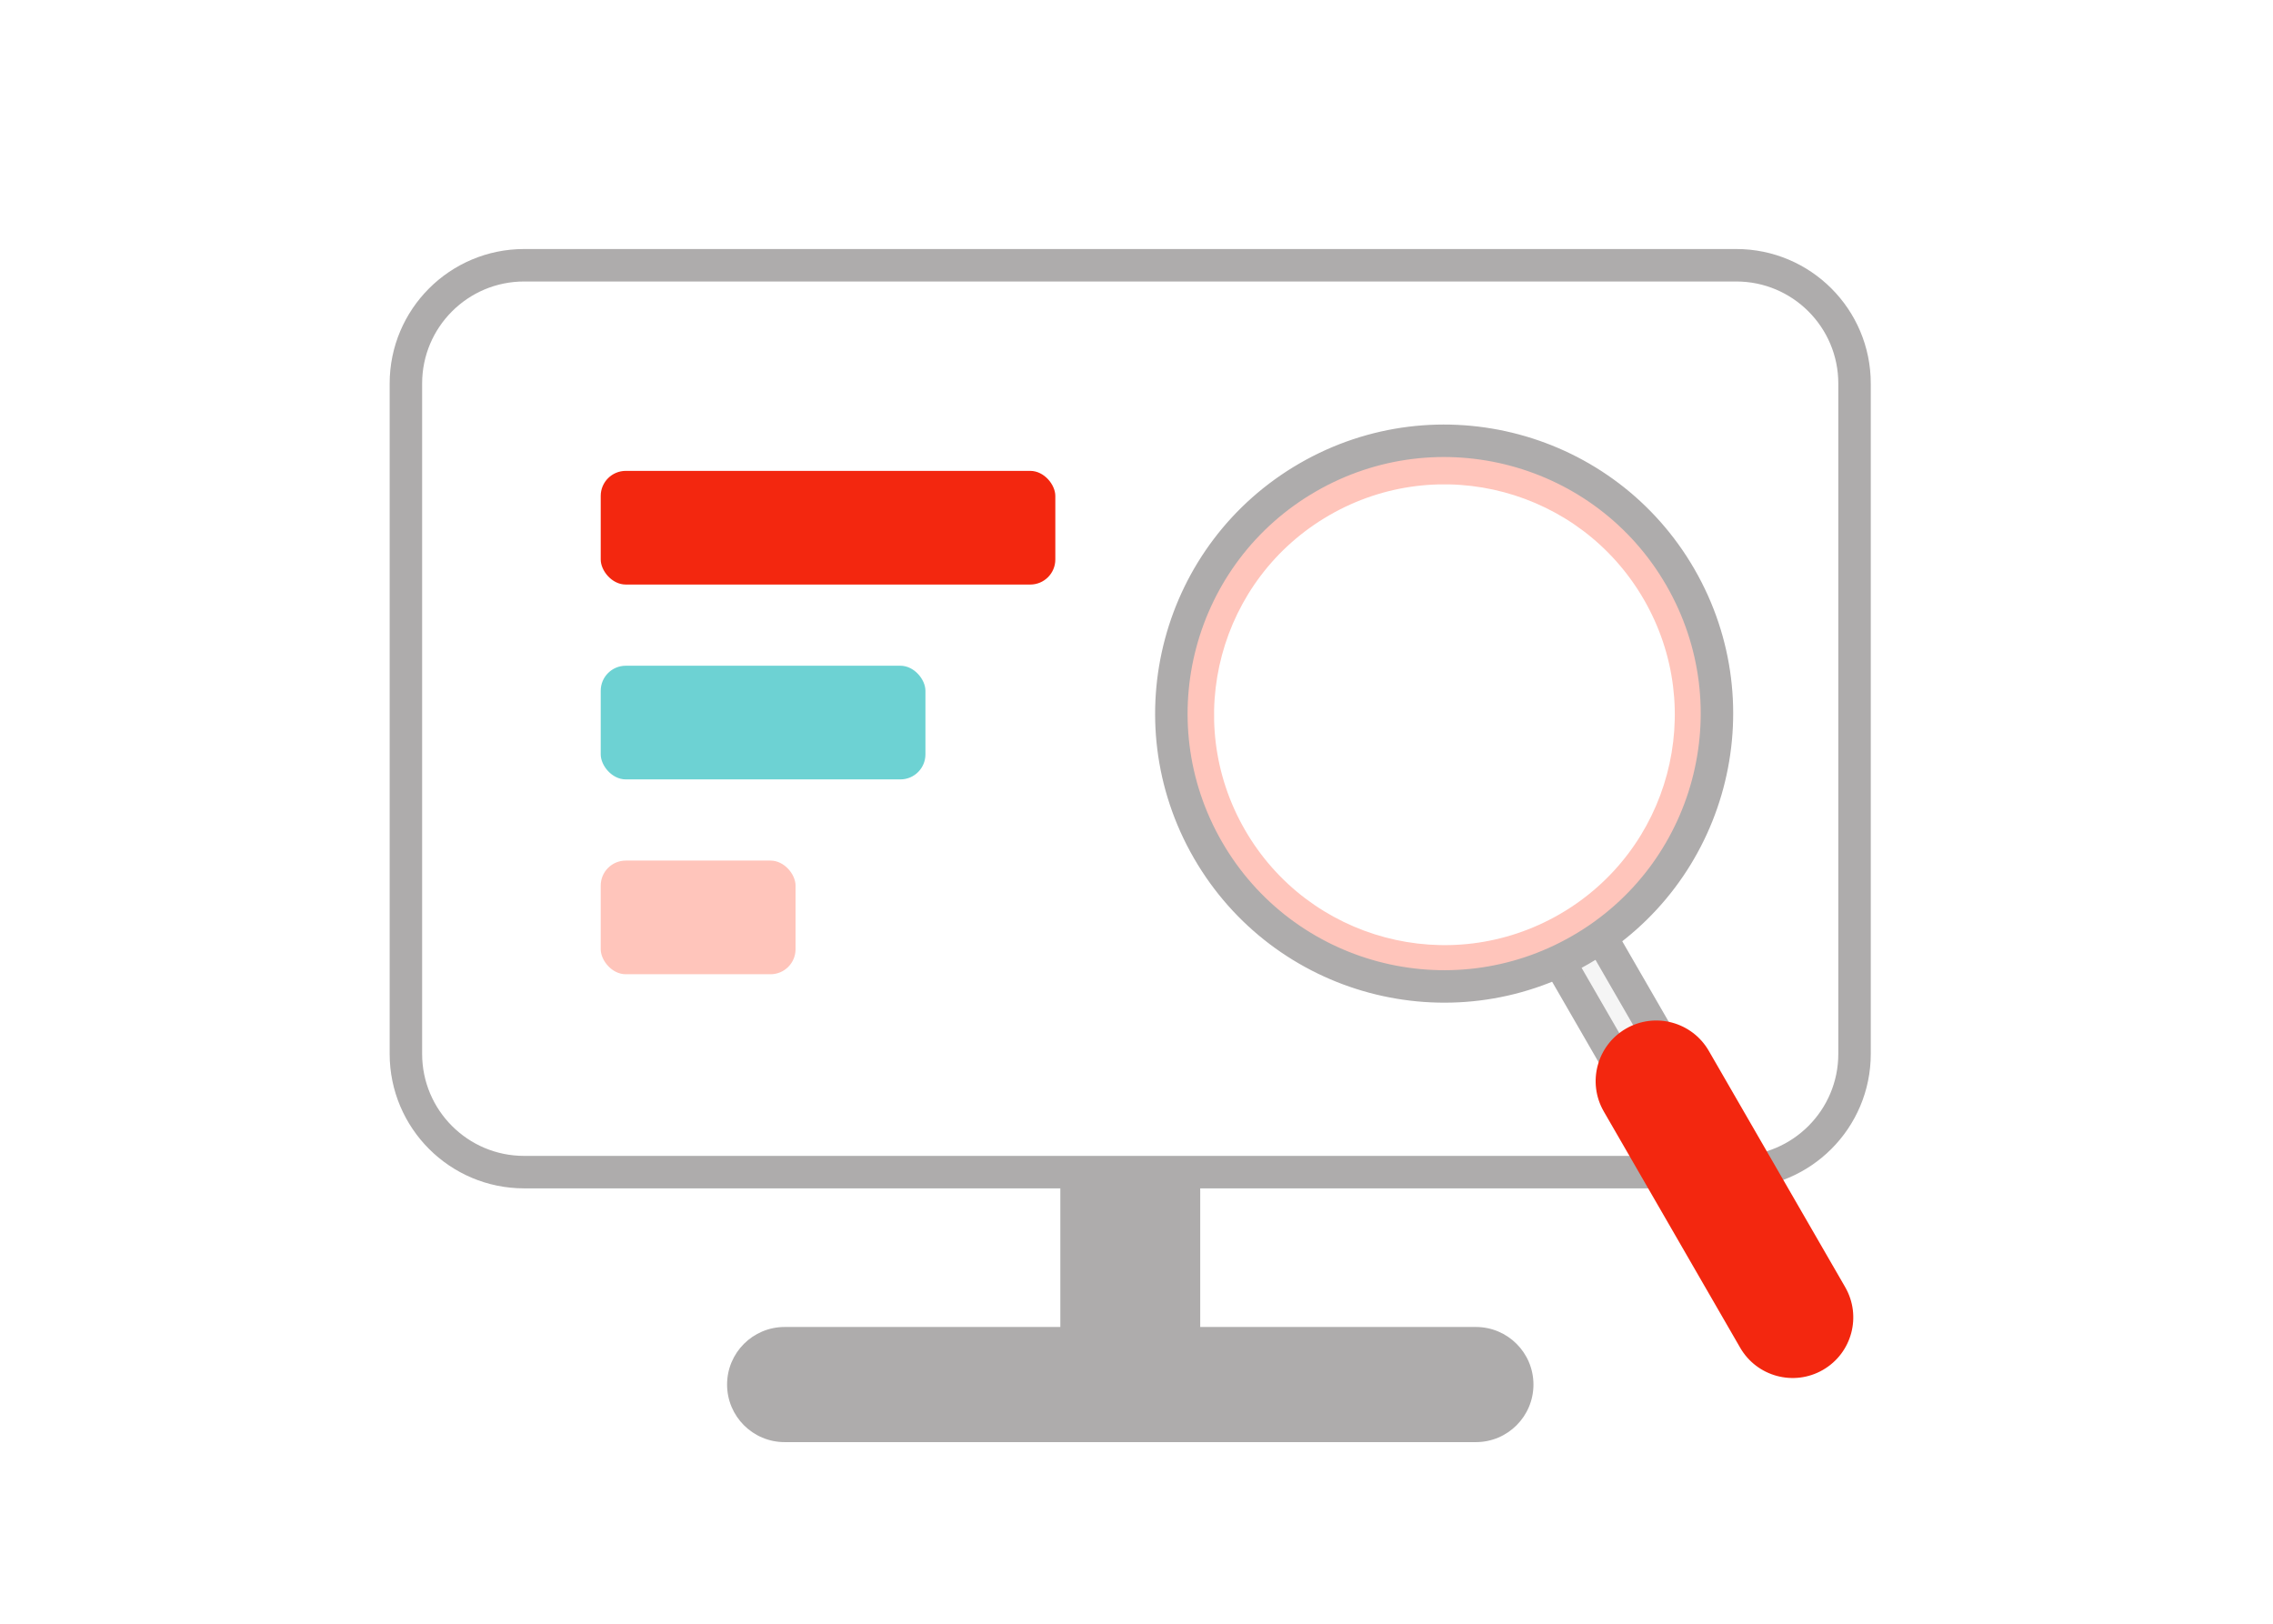 <svg width="140" height="100" viewBox="0 0 140 100" fill="none" xmlns="http://www.w3.org/2000/svg">
<rect width="140" height="100" fill="white"/>
<path d="M73.925 65.164H65.309V85.045H73.925V65.164Z" fill="#AEACAC"/>
<path d="M90.903 81.724H48.329C46.37 81.724 44.783 83.311 44.783 85.269C44.783 87.227 46.37 88.815 48.329 88.815H90.903C92.861 88.815 94.449 87.227 94.449 85.269C94.449 83.311 92.861 81.724 90.903 81.724Z" fill="#AEACAC"/>
<path d="M106.94 16.336H32.285C28.262 16.336 25 19.598 25 23.621V64.902C25 68.925 28.262 72.187 32.285 72.187H106.94C110.964 72.187 114.226 68.925 114.226 64.902V23.621C114.226 19.598 110.964 16.336 106.94 16.336Z" fill="white" stroke="#AEACAC" stroke-width="2" stroke-linecap="round" stroke-linejoin="round"/>
<rect x="37" y="29" width="28" height="7" rx="1.542" fill="#F3270F"/>
<rect x="37" y="41" width="20" height="7" rx="1.542" fill="#6DD2D3"/>
<rect x="37" y="53" width="12" height="7" rx="1.542" fill="#FFC5BB"/>
<path d="M89.893 48.577L92.48 47.084L103.493 66.16L100.907 67.653L89.893 48.577Z" fill="#F5F5F5" stroke="#AEACAC" stroke-width="2"/>
<path d="M107.181 82.999L98.781 68.45C97.75 66.664 98.362 64.381 100.148 63.35C101.933 62.319 104.217 62.931 105.248 64.716L113.648 79.266C114.679 81.052 114.067 83.335 112.281 84.366C110.496 85.397 108.212 84.785 107.181 82.999Z" fill="#F3270F"/>
<circle cx="16.8" cy="16.8" r="16.8" transform="matrix(-0.866 0.5 0.5 0.866 95.098 21)" fill="#FFC5BB" stroke="#AEACAC" stroke-width="2"/>
<circle cx="14.187" cy="14.187" r="14.187" transform="matrix(-0.866 0.5 0.5 0.866 94.159 24.639)" fill="white"/>
</svg>
